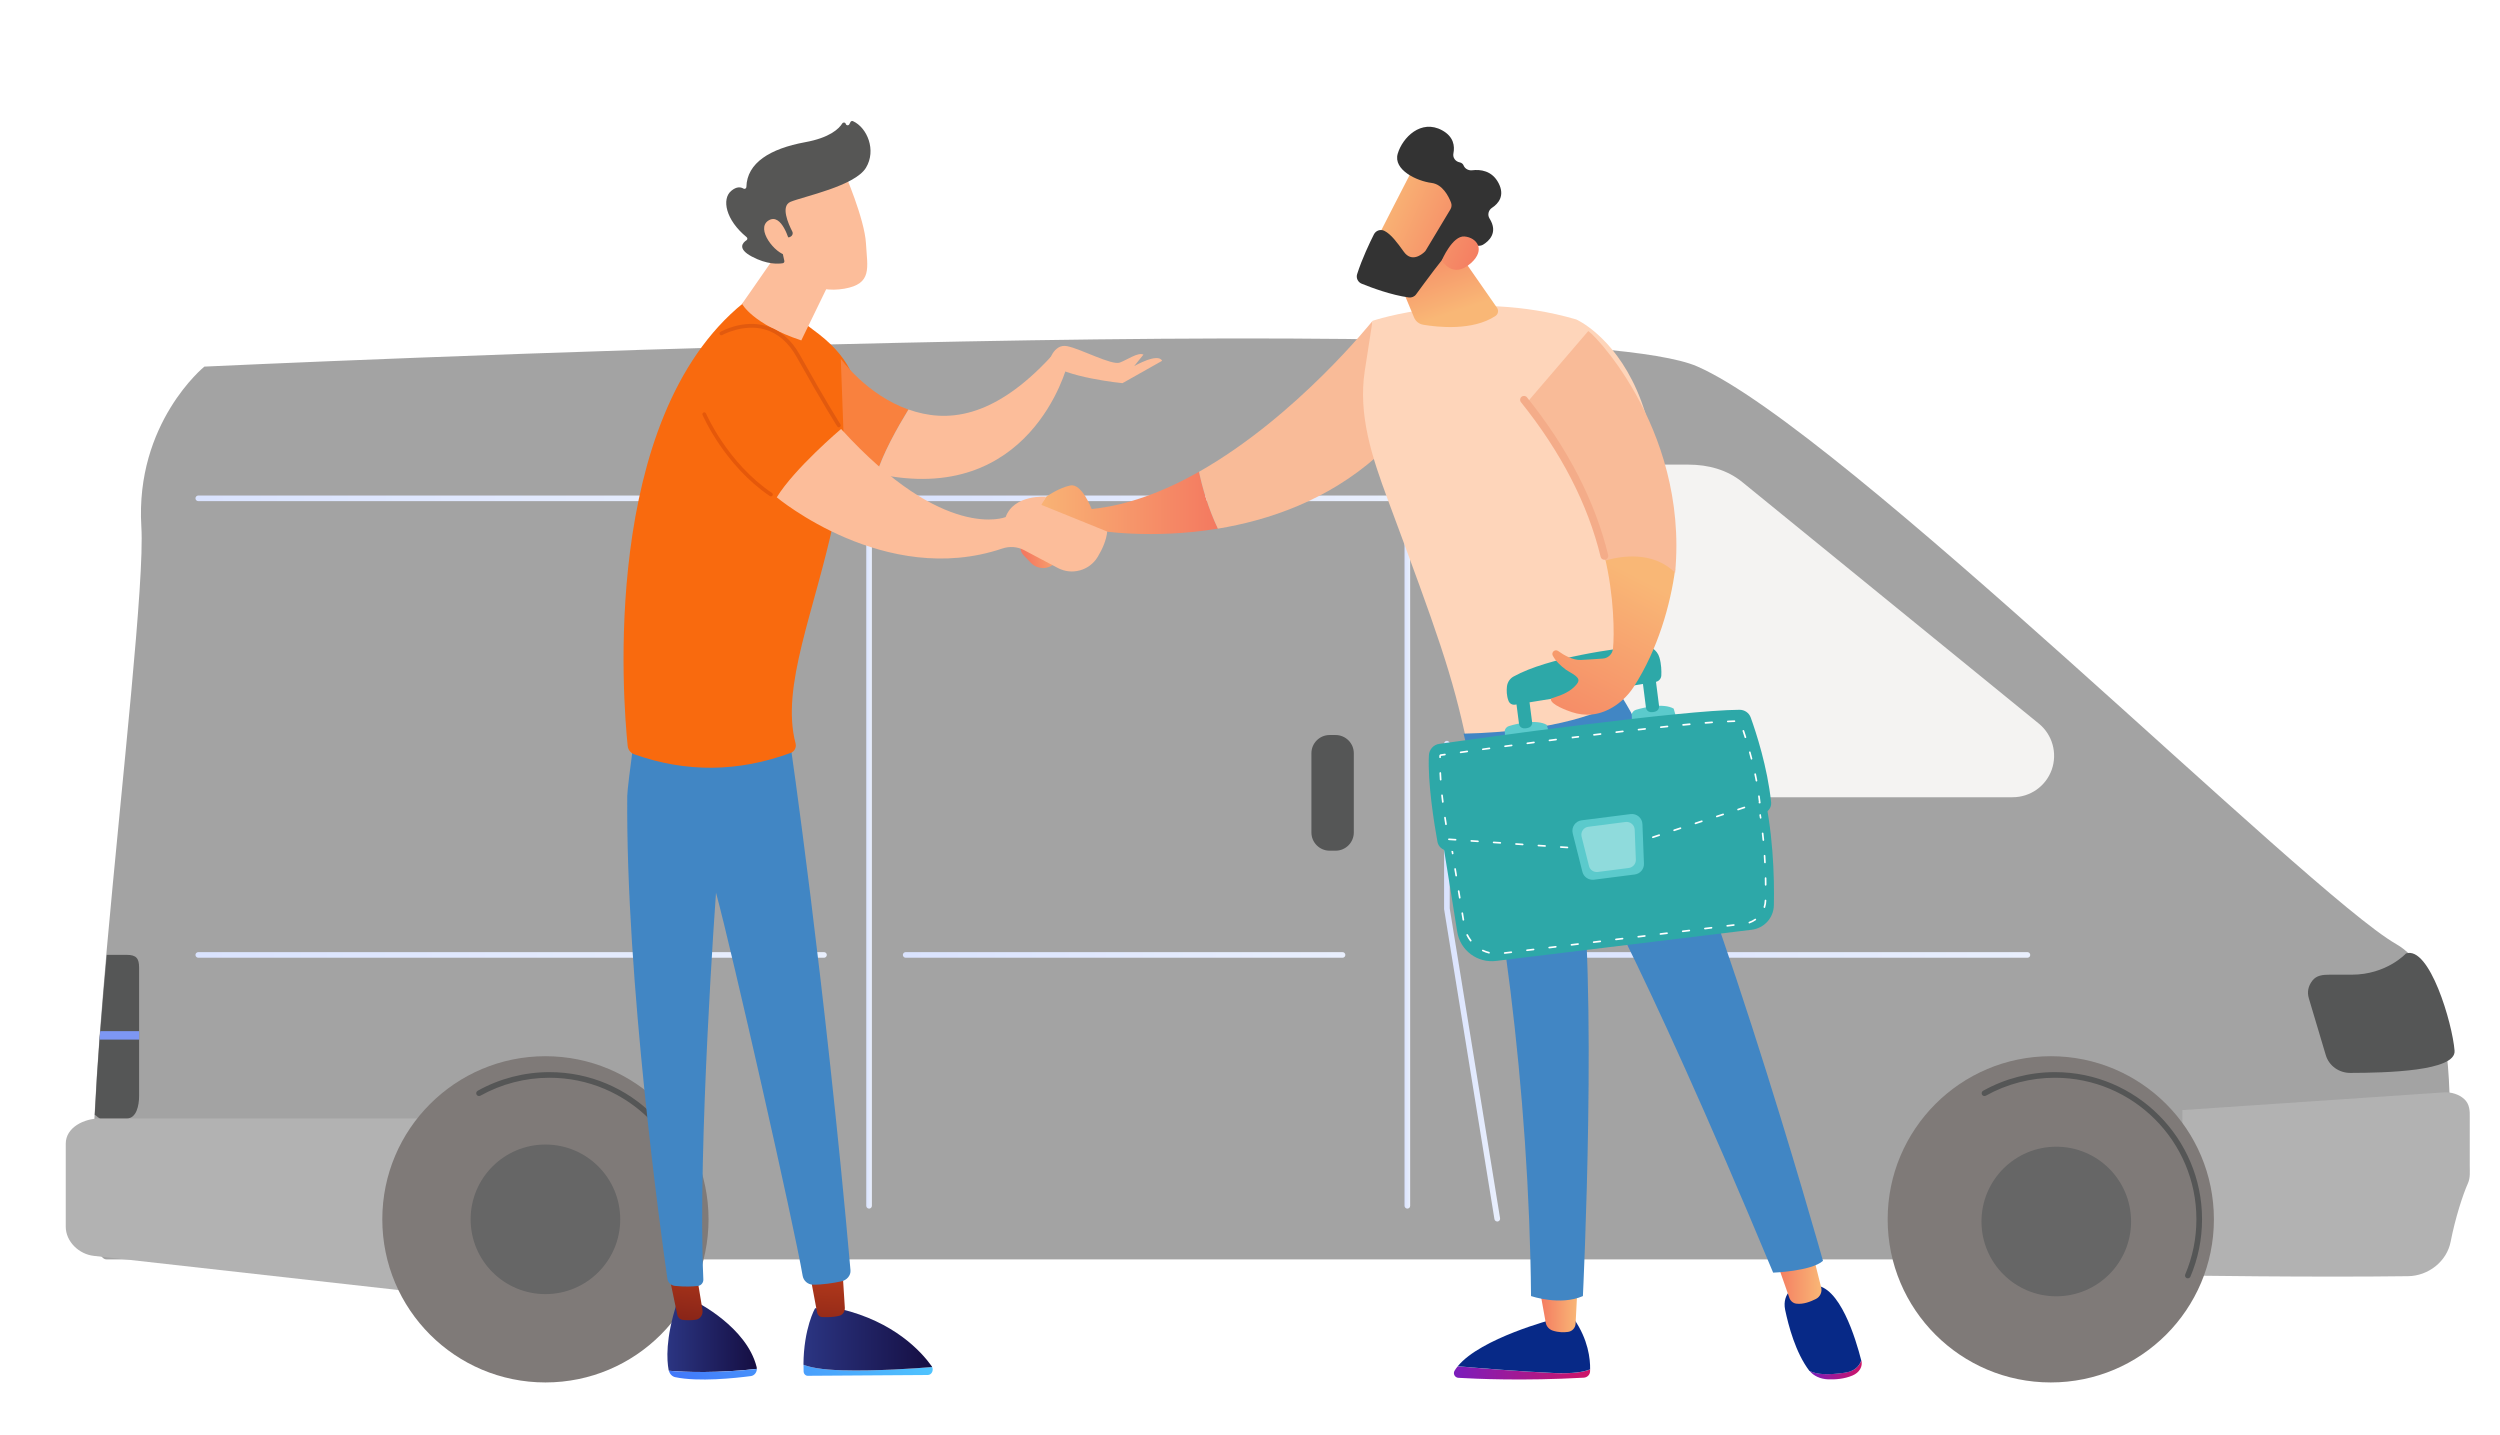 <?xml version="1.0" encoding="utf-8"?>
<!-- Generator: Adobe Illustrator 21.1.0, SVG Export Plug-In . SVG Version: 6.00 Build 0)  -->
<svg version="1.1" xmlns="http://www.w3.org/2000/svg" xmlns:xlink="http://www.w3.org/1999/xlink" x="0px" y="0px"
	 viewBox="0 0 3456 1984" style="enable-background:new 0 0 3456 1984;" xml:space="preserve">
<style type="text/css">
	.st0{fill:#A3A3A3;}
	.st1{fill:#B2B2B2;}
	.st2{fill:#7F7A78;}
	.st3{fill:#555656;}
	.st4{fill:#666666;}
	.st5{fill:#F4F3F2;}
	.st6{fill:url(#SVGID_1_);}
	.st7{fill:url(#SVGID_2_);}
	.st8{fill:url(#SVGID_3_);}
	.st9{fill:url(#SVGID_4_);}
	.st10{fill:url(#SVGID_5_);}
	.st11{fill:url(#SVGID_6_);}
	.st12{fill:url(#SVGID_7_);}
	.st13{fill:url(#SVGID_8_);}
	.st14{fill:#7D97F4;}
	.st15{fill:url(#SVGID_9_);}
	.st16{fill:url(#SVGID_10_);}
	.st17{fill:#F9BB98;}
	.st18{fill:#FED5BA;}
	.st19{fill:url(#SVGID_11_);}
	.st20{fill:url(#SVGID_12_);}
	.st21{fill:#333333;}
	.st22{fill:url(#SVGID_13_);}
	.st23{fill:url(#SVGID_14_);}
	.st24{fill:#072987;}
	.st25{fill:url(#SVGID_15_);}
	.st26{fill:url(#SVGID_16_);}
	.st27{fill:url(#SVGID_17_);}
	.st28{fill:#4186C4;}
	.st29{fill:#2DA8A8;}
	.st30{fill:#FFFFFF;}
	.st31{fill:#5BCACC;}
	.st32{filter:url(#Adobe_OpacityMaskFilter);}
	.st33{filter:url(#Adobe_OpacityMaskFilter_1_);}
	.st34{mask:url(#SVGID_18_);fill:url(#SVGID_19_);}
	.st35{opacity:0.32;fill:url(#SVGID_20_);}
	.st36{fill:url(#SVGID_21_);}
	.st37{fill:#F4AC89;}
	.st38{fill:url(#SVGID_22_);}
	.st39{fill:url(#SVGID_23_);}
	.st40{fill:url(#SVGID_24_);}
	.st41{fill:url(#SVGID_25_);}
	.st42{fill:url(#SVGID_26_);}
	.st43{fill:url(#SVGID_27_);}
	.st44{fill:#F96A0E;}
	.st45{fill:#FCBD9A;}
	.st46{fill:#565655;}
	.st47{fill:#F9813E;}
	.st48{fill:#E5580A;}
	.st49{fill:#E25A0E;}
</style>
<g id="Background">
</g>
<g id="Illustration">
	<g>
		<path class="st0" d="M3369.1,1741H147.3c-20.1,0-22.5-83.8-16.5-200.8c1.6-32.7,4-69.4,6.8-106.8c0.3-3.7,0.5-8.1,0.9-11.8
			c2.6-34.5,5.8-70.6,8.9-107.1c21.7-241.7,52.6-511.7,48-586.4c-8.7-143.6,87.1-221.3,87.1-221.3s1863.3-87.4,2063.6-0.3
			c200.3,87.1,844.6,729,966.4,798.6C3434.5,1374.9,3369.1,1741,3369.1,1741z"/>
		<path class="st1" d="M3406.7,1519.5c-7.2-6.7-18.3-10.1-28.1-9.4l-361.7,24.5v228.6c0,0,179.5,2.8,312,1
			c28.1-0.4,53.6-20.3,58.9-47.8c6.3-32.2,16.7-64.7,24-80.9c3.3-7.6,2.4-15.7,2.4-23.9v-66.3
			C3414.5,1535.5,3413.9,1526.2,3406.7,1519.5z"/>
		<path class="st1" d="M138.5,1546.1c-22.4,0-47.6,12.5-47.6,34.9v114.8c0,20.6,18.3,38,38.6,40.3l471.7,52.9v-242.8H138.5z"/>
		<g>
			<g>
				<circle class="st2" cx="754" cy="1685.6" r="225.5"/>
				<path class="st3" d="M943.3,1767.2c-0.5,0-1-0.1-1.5-0.3c-2-0.9-2.9-3.1-2-5.2c10.2-24.2,15.4-49.7,15.4-76.2
					c0-107.9-87.7-195.6-195.6-195.6c-33.5,0-66.5,8.6-95.5,24.8c-1.9,1-4.3,0.4-5.3-1.5c-1-1.9-0.4-4.3,1.5-5.3
					c30.2-16.9,64.6-25.8,99.3-25.8c112.2,0,203.4,91.3,203.4,203.4c0,27.4-5.4,54.1-16,79.2
					C946.2,1766.3,944.8,1767.2,943.3,1767.2z"/>
			</g>
			<circle class="st4" cx="754" cy="1685.6" r="103.4"/>
		</g>
		<g>
			<g>
				<circle class="st2" cx="2835" cy="1685.6" r="225.5"/>
				<path class="st3" d="M3024.4,1767.2c-0.5,0-1-0.1-1.5-0.3c-2-0.9-2.9-3.1-2-5.2c10.2-24.2,15.4-49.7,15.4-76.2
					c0-107.9-87.7-195.6-195.6-195.6c-33.5,0-66.5,8.6-95.5,24.8c-1.9,1-4.3,0.4-5.3-1.5c-1-1.9-0.4-4.3,1.5-5.3
					c30.2-16.9,64.6-25.8,99.3-25.8c112.2,0,203.4,91.3,203.4,203.4c0,27.4-5.4,54.1-16,79.2
					C3027.4,1766.3,3025.9,1767.2,3024.4,1767.2z"/>
			</g>
			<circle class="st2" cx="2835" cy="1685.6" r="103.4"/>
		</g>
		<path class="st5" d="M2818.6,1000.4L2409,666.8c-21.1-17.4-47.6-24.5-74.9-24.5h-187.8c-65.3,0-122.9,48.5-122.9,113.8v206.5
			c0,28.7,18.6,54.9,44.3,67.7l146.2,71.8h568.3c24.3,0,45.9-15.1,54.1-38C2844.4,1041.2,2837.3,1015.7,2818.6,1000.4z"/>
		
			<linearGradient id="SVGID_1_" gradientUnits="userSpaceOnUse" x1="1197.483" y1="-150.246" x2="1205.275" y2="-150.246" gradientTransform="matrix(1 0 0 -1 0 1014.09)">
			<stop  offset="0" style="stop-color:#DAE3FE"/>
			<stop  offset="1" style="stop-color:#E9EFFD"/>
		</linearGradient>
		<path class="st6" d="M1201.4,1670.8c-2.1,0-3.9-1.8-3.9-3.9V661.7c0-2.1,1.8-3.9,3.9-3.9s3.9,1.8,3.9,3.9v1005.2
			C1205.3,1669.1,1203.5,1670.8,1201.4,1670.8z"/>
		
			<linearGradient id="SVGID_2_" gradientUnits="userSpaceOnUse" x1="1941.67" y1="-150.246" x2="1949.463" y2="-150.246" gradientTransform="matrix(1 0 0 -1 0 1014.09)">
			<stop  offset="0" style="stop-color:#DAE3FE"/>
			<stop  offset="1" style="stop-color:#E9EFFD"/>
		</linearGradient>
		<path class="st7" d="M1945.5,1670.8c-2.1,0-3.9-1.8-3.9-3.9V661.7c0-2.1,1.8-3.9,3.9-3.9c2.1,0,3.9,1.8,3.9,3.9v1005.2
			C1949.4,1669.1,1947.7,1670.8,1945.5,1670.8z"/>
		
			<linearGradient id="SVGID_3_" gradientUnits="userSpaceOnUse" x1="1224.814" y1="325.17" x2="1933.941" y2="325.17" gradientTransform="matrix(1 0 0 -1 0 1014.09)">
			<stop  offset="0" style="stop-color:#DAE3FE"/>
			<stop  offset="1" style="stop-color:#E9EFFD"/>
		</linearGradient>
		<path class="st8" d="M1930,692.8h-701.3c-2.1,0-3.9-1.8-3.9-3.9c0-2.1,1.8-3.9,3.9-3.9H1930c2.1,0,3.9,1.8,3.9,3.9
			C1933.9,691.1,1932.2,692.8,1930,692.8z"/>
		
			<linearGradient id="SVGID_4_" gradientUnits="userSpaceOnUse" x1="270.205" y1="325.17" x2="1174.207" y2="325.17" gradientTransform="matrix(1 0 0 -1 0 1014.09)">
			<stop  offset="0" style="stop-color:#DAE3FE"/>
			<stop  offset="1" style="stop-color:#E9EFFD"/>
		</linearGradient>
		<path class="st9" d="M1170.2,692.8H274.1c-2.1,0-3.9-1.8-3.9-3.9c0-2.1,1.8-3.9,3.9-3.9h896.2c2.1,0,3.9,1.8,3.9,3.9
			C1174.2,691.1,1172.3,692.8,1170.2,692.8z"/>
		
			<linearGradient id="SVGID_5_" gradientUnits="userSpaceOnUse" x1="270.205" y1="-306.032" x2="1142.986" y2="-306.032" gradientTransform="matrix(1 0 0 -1 0 1014.09)">
			<stop  offset="0" style="stop-color:#DAE3FE"/>
			<stop  offset="1" style="stop-color:#E9EFFD"/>
		</linearGradient>
		<path class="st10" d="M1139.1,1324h-865c-2.1,0-3.9-1.8-3.9-3.9s1.8-3.9,3.9-3.9h865c2.1,0,3.9,1.8,3.9,3.9
			S1141.2,1324,1139.1,1324z"/>
		
			<linearGradient id="SVGID_6_" gradientUnits="userSpaceOnUse" x1="1248.103" y1="-306.032" x2="1859.792" y2="-306.032" gradientTransform="matrix(1 0 0 -1 0 1014.09)">
			<stop  offset="0" style="stop-color:#DAE3FE"/>
			<stop  offset="1" style="stop-color:#E9EFFD"/>
		</linearGradient>
		<path class="st11" d="M1855.9,1324H1252c-2.1,0-3.9-1.8-3.9-3.9s1.8-3.9,3.9-3.9h603.9c2.1,0,3.9,1.8,3.9,3.9
			S1858.2,1324,1855.9,1324z"/>
		
			<linearGradient id="SVGID_7_" gradientUnits="userSpaceOnUse" x1="1996.255" y1="-342.225" x2="2073.734" y2="-342.225" gradientTransform="matrix(1 0 0 -1 0 1014.09)">
			<stop  offset="0" style="stop-color:#DAE3FE"/>
			<stop  offset="1" style="stop-color:#E9EFFD"/>
		</linearGradient>
		<path class="st12" d="M2069.8,1688.6c-1.9,0-3.5-1.4-3.9-3.3l-69.6-428.6c0-0.3,0-0.4,0-0.6v-228.1c0-2.1,1.8-3.9,3.9-3.9
			c2.1,0,3.9,1.8,3.9,3.9v227.7l69.6,428.4c0.4,2.1-1.1,4.2-3.3,4.5C2070.2,1688.6,2070,1688.6,2069.8,1688.6z"/>
		<path class="st3" d="M3326,1318.1c0,0-26.7,29.3-75,29.3c-11.7,0-21.9,0-30.6,0c-9.4,0-18.3,0.9-23.9,8.4
			c-5.7,7.6-7.4,15.5-4.7,24.5l23.3,78.1c4.4,15,18.3,24.8,34,24.8c48.5-0.1,146.4-2.3,144.1-30.7
			C3390.3,1414.8,3358.5,1306.9,3326,1318.1z"/>
		
			<linearGradient id="SVGID_8_" gradientUnits="userSpaceOnUse" x1="2105.273" y1="-306.032" x2="2806.595" y2="-306.032" gradientTransform="matrix(1 0 0 -1 0 1014.09)">
			<stop  offset="0" style="stop-color:#DAE3FE"/>
			<stop  offset="1" style="stop-color:#E9EFFD"/>
		</linearGradient>
		<path class="st13" d="M2802.7,1324h-693.5c-2.1,0-3.9-1.8-3.9-3.9s1.8-3.9,3.9-3.9h693.5c2.1,0,3.9,1.8,3.9,3.9
			S2805,1324,2802.7,1324z"/>
		<path class="st3" d="M1871.5,1150.8c0,13.8-11.2,25.2-25.2,25.2h-8.2c-13.8,0-25.2-11.2-25.2-25.2v-109.5
			c0-13.8,11.2-25.2,25.2-25.2h8.2c13.8,0,25.2,11.2,25.2,25.2V1150.8z"/>
		<path class="st3" d="M2268.9,1189.8c0,13.8-11.2,25.2-25.2,25.2h-109.5c-13.8,0-25.2-11.2-25.2-25.2v-8.2
			c0-13.8,11.2-25.2,25.2-25.2h109.5c13.8,0,25.2,11.2,25.2,25.2V1189.8z"/>
		<path class="st3" d="M192.3,1338v177.1c0,13.2-3.7,31-16.9,31h-36.5c-2.8,0-5.4-4-7.9-4.9c1.6-32.7,4-69.9,6.8-107.3
			c0.3-3.7,0.5-5.4,0.9-9.2c2.6-34.5,5.8-69.6,8.9-104.7h27.8C188.5,1320.1,192.3,1324.8,192.3,1338z"/>
		<path class="st14" d="M192.3,1425.4v11.7h-54.5c0.3-3.9,0.5-11.7,0.9-11.7H192.3z"/>
	</g>
	<g>
		<g>
			
				<linearGradient id="SVGID_9_" gradientUnits="userSpaceOnUse" x1="-2159.632" y1="-11813.337" x2="-2101.896" y2="-11813.337" gradientTransform="matrix(-0.981 0.193 -0.193 -0.981 -2926.079 -10424.342)">
				<stop  offset="0" style="stop-color:#F9B776"/>
				<stop  offset="1" style="stop-color:#F47960"/>
			</linearGradient>
			<path class="st15" d="M1468.6,753.2c0,0-39.7-26-45.2-20c-2,2.1-6.5,9.4-10.8,17.3c-3,5.6-2.1,12.5,2.3,17l10.2,10.6
				c9.8,10.1,26.3,9.4,34.9-1.7C1464.4,770.8,1467.9,763.3,1468.6,753.2z"/>
			<g>
				<g>
					
						<linearGradient id="SVGID_10_" gradientUnits="userSpaceOnUse" x1="130.567" y1="695.233" x2="393.467" y2="695.233" gradientTransform="matrix(1 0 0 1 1290.102 0)">
						<stop  offset="0" style="stop-color:#F9B776"/>
						<stop  offset="1" style="stop-color:#F47960"/>
					</linearGradient>
					<path class="st16" d="M1509.1,703.7c0,0-13.6-35.9-29.5-32.6c-15.9,3.3-33.3,15.5-33.3,15.5l-25.6,34.6c0,0,71.8,28.3,97,12.1
						c0,0,73.3,12.7,165.9-2.5c-13.4-28.3-21.4-56.6-26.1-78.6C1610.6,678.7,1560.1,698.5,1509.1,703.7z"/>
					<path class="st17" d="M1897.4,443.6c0,0-105,132.2-239.9,208.6c4.7,22,12.7,50.3,26.1,78.6c70-11.5,151.1-38.9,219.8-99.8
						L1897.4,443.6z"/>
				</g>
				<path class="st18" d="M2028.3,1029.5c-20.5-97.5-41.1-153.9-109.8-338.8c-21.6-58.2-41.3-117-31.8-178.3l10.7-68.9
					c0,0,133.6-45.2,281.6-1.9c0,0,202,87.8,64.8,521.1C2182,1032,2109.6,1051.7,2028.3,1029.5z"/>
				
					<linearGradient id="SVGID_11_" gradientUnits="userSpaceOnUse" x1="718.805" y1="432.279" x2="676.647" y2="305.806" gradientTransform="matrix(1 0 0 1 1290.102 0)">
					<stop  offset="0" style="stop-color:#F9B776"/>
					<stop  offset="1" style="stop-color:#F47960"/>
				</linearGradient>
				<path class="st19" d="M1920.2,355.7l34.6,83.2c2.2,5.3,6.9,9,12.5,10c20,3.4,68.3,8.8,100-12.1c3.8-2.5,4.7-7.6,2.2-11.3
					l-64-91.9L1920.2,355.7z"/>
				<g>
					<linearGradient id="SVGID_12_" gradientUnits="userSpaceOnUse" x1="1910.434" y1="277.073" x2="2061.956" y2="342.953">
						<stop  offset="0" style="stop-color:#F9B776"/>
						<stop  offset="1" style="stop-color:#F47960"/>
					</linearGradient>
					<path class="st20" d="M1956,228.4c-1.5,1.4-61.4,119.1-61.4,119.1l67.9,32.8l73.4-103.1C2035.9,277.1,1980.3,205.4,1956,228.4z
						"/>
					<path class="st21" d="M2005,289.5l-33.9,56.5c-0.5,0.9-1.1,1.6-1.9,2.3c-4,3.8-17.8,14.7-28.5-0.2
						c-9.1-12.7-17.6-24.2-26.8-28.9c-5.3-2.8-11.9-0.6-14.6,4.8c-5.6,11.1-16.4,33.6-23.2,55c-1.7,5.4,1.1,11.1,6.3,13.2
						c13.8,5.6,40.9,15.7,65.1,19c4,0.5,7.9-1.1,10.2-4.4c10.4-14.2,39.6-54,49.6-63.9c9.3-9.2,26.4-5.8,34.1-3.5
						c2.9,0.8,6,0.4,8.7-1.1c7.8-4.7,21.5-16.5,9-36.3c-3.1-4.9-1.5-11.5,3.4-14.7c8.7-5.7,18.2-16.5,9.2-34
						c-9.1-17.7-25.5-19.3-36.6-17.9c-4.9,0.6-9.9-2-11.8-6.6c-0.8-2-2.5-3.8-5.6-4.4c-5.8-1.2-9.7-6.5-8.5-12.4
						c2-10,0.5-23-15.5-31.8c-29.3-16.1-55,10.1-61.5,32.3c-6.5,22.2,26.2,37.8,46.9,40.4c15.1,1.9,23.4,18.4,26.8,27.1
						C2007.1,283.1,2006.8,286.6,2005,289.5z"/>
					<linearGradient id="SVGID_13_" gradientUnits="userSpaceOnUse" x1="1900.992" y1="298.79" x2="2052.514" y2="364.67">
						<stop  offset="0" style="stop-color:#F9B776"/>
						<stop  offset="1" style="stop-color:#F47960"/>
					</linearGradient>
					<path class="st22" d="M1993.2,359.8c0,0,14.6-34.3,31.3-32.9c16.7,1.4,29.8,18,9.1,36.7
						C2007.8,386.8,1993.2,359.8,1993.2,359.8z"/>
				</g>
				<g>
					
						<linearGradient id="SVGID_14_" gradientUnits="userSpaceOnUse" x1="2283.585" y1="1897.891" x2="2471.896" y2="1897.891" gradientTransform="matrix(-1 0 0 1 4481.759 0)">
						<stop  offset="0" style="stop-color:#CE1567"/>
						<stop  offset="1" style="stop-color:#7A1DBC"/>
					</linearGradient>
					<path class="st23" d="M2015.2,1888.8c32.3,2.8,88.2,7.3,132.4,9.3c26.5,1.2,41.8-1.4,50.6-5c0,1,0,1.9-0.1,2.8
						c-0.2,4.6-4,8.4-8.7,8.6c-83.4,4.7-149.7,1.6-173.3,0.2c-4.9-0.3-7.8-5.6-5.3-9.8C2012,1892.8,2013.5,1890.8,2015.2,1888.8z"/>
					<path class="st24" d="M2147.6,1898c-44.1-1.9-100.1-6.5-132.4-9.3c31.7-38.9,132.4-65.1,132.4-65.1h28.4
						c19.6,28.2,22.4,55,22.2,69.4C2189.4,1896.6,2174.1,1899.2,2147.6,1898z"/>
					
						<linearGradient id="SVGID_15_" gradientUnits="userSpaceOnUse" x1="2300.971" y1="1809.459" x2="2354.014" y2="1809.459" gradientTransform="matrix(-1 0 0 1 4481.759 0)">
						<stop  offset="0" style="stop-color:#F9B776"/>
						<stop  offset="1" style="stop-color:#F47960"/>
					</linearGradient>
					<path class="st25" d="M2180.8,1777.2l-2.7,52.7c-0.3,5.7-4.6,10.5-10.3,11.3c-5.7,0.8-13.3,0.9-21.4-1.8
						c-5-1.7-8.6-5.8-9.6-10.9l-9.2-51.3H2180.8z"/>
				</g>
				<g>
					<g>
						
							<linearGradient id="SVGID_16_" gradientUnits="userSpaceOnUse" x1="1908.174" y1="1893.83" x2="1980.337" y2="1893.83" gradientTransform="matrix(-1 0 0 1 4481.759 0)">
							<stop  offset="0" style="stop-color:#CE1567"/>
							<stop  offset="1" style="stop-color:#7A1DBC"/>
						</linearGradient>
						<path class="st26" d="M2550.1,1897.6c14-2,20.3-9.2,23-17c0,0.1,0,0.1,0.1,0.2c2.1,8.2-2.7,16.7-12.3,20.7
							c-11.5,4.9-24.1,5.7-33.9,5.3c-10.5-0.4-20.1-4.8-25.4-11.7l-0.1-0.1C2512,1900.3,2526.8,1900.9,2550.1,1897.6z"/>
						<path class="st24" d="M2484.1,1776.9h23.4c35.7-0.7,58.1,74.6,65.5,103.8c-2.7,7.8-9,15-23,17c-23.3,3.3-38.1,2.6-48.7-2.6
							c-19.3-25.4-28.9-62.6-33.5-84.3C2462.7,1786.1,2484.1,1776.9,2484.1,1776.9z"/>
					</g>
					
						<linearGradient id="SVGID_17_" gradientUnits="userSpaceOnUse" x1="1963.755" y1="1765.241" x2="2027.147" y2="1765.241" gradientTransform="matrix(-1 0 0 1 4481.759 0)">
						<stop  offset="0" style="stop-color:#F9B776"/>
						<stop  offset="1" style="stop-color:#F47960"/>
					</linearGradient>
					<path class="st27" d="M2504.6,1728l13,51.8c1.6,6.3-1.4,12.9-7.3,15.9c-7.3,3.7-17.5,7.7-27,6.5c-4.4-0.5-8.1-3.7-9.6-7.8
						l-19.1-54.5L2504.6,1728z"/>
				</g>
				<path class="st28" d="M2520.1,1743c-16.2,14.4-68.9,16.3-68.9,16.3c-189.8-455.5-268.9-580.9-268.9-580.9
					c27.4,171.9,5.9,613.3,5.9,613.3c-31.3,13.8-71.7,0-71.7,0c-2.5-281.5-42.2-584-93.3-777.5c128.3-2.9,198-30.8,220.3-48.5
					C2350.4,1138,2520.1,1743,2520.1,1743z"/>
				<g>
					<path class="st29" d="M1990.9,1141.4l23.6,146.8c4.1,25.6,27.8,43.4,53.7,40.2l353.3-43.1c17.3-2.1,30.4-16.5,30.7-33.9
						c0.8-37.9-0.7-105.4-16.7-167L1990.9,1141.4z"/>
					<path class="st30" d="M2080.1,1318.6c-0.6,0-1.1-0.4-1.2-1c-0.1-0.6,0.4-1.2,1-1.3l9.2-1.1c0.6-0.1,1.2,0.4,1.3,1
						c0.1,0.6-0.4,1.2-1,1.3l-9.2,1.1C2080.2,1318.6,2080.1,1318.6,2080.1,1318.6z M2058.6,1318.2c-0.1,0-0.2,0-0.3,0
						c-3.1-0.8-6.1-1.8-9-3.2c-0.6-0.3-0.8-1-0.6-1.5c0.3-0.6,1-0.8,1.5-0.6c2.7,1.3,5.6,2.3,8.5,3c0.6,0.2,1,0.8,0.8,1.4
						C2059.6,1317.8,2059.1,1318.2,2058.6,1318.2z M2110.9,1314.8c-0.6,0-1.1-0.4-1.2-1c-0.1-0.6,0.4-1.2,1-1.3l9.2-1.1
						c0.6-0.1,1.2,0.4,1.3,1c0.1,0.6-0.4,1.2-1,1.3l-9.2,1.1C2110.9,1314.8,2110.9,1314.8,2110.9,1314.8z M2141.6,1311.1
						c-0.6,0-1.1-0.4-1.2-1c-0.1-0.6,0.4-1.2,1-1.3l9.2-1.1c0.6-0.1,1.2,0.4,1.3,1c0.1,0.6-0.4,1.2-1,1.3l-9.2,1.1
						C2141.7,1311.1,2141.7,1311.1,2141.6,1311.1z M2172.4,1307.3c-0.6,0-1.1-0.4-1.2-1c-0.1-0.6,0.4-1.2,1-1.3l9.2-1.1
						c0.6-0.1,1.2,0.4,1.3,1c0.1,0.6-0.4,1.2-1,1.3l-9.2,1.1C2172.5,1307.3,2172.4,1307.3,2172.4,1307.3z M2203.1,1303.6
						c-0.6,0-1.1-0.4-1.2-1c-0.1-0.6,0.4-1.2,1-1.3l9.2-1.1c0.6-0.1,1.2,0.4,1.3,1c0.1,0.6-0.4,1.2-1,1.3l-9.2,1.1
						C2203.2,1303.6,2203.2,1303.6,2203.1,1303.6z M2033.1,1301.6c-0.3,0-0.7-0.2-0.9-0.5c-1.9-2.5-3.6-5.2-5-8.1
						c-0.3-0.6,0-1.3,0.5-1.6c0.6-0.3,1.3,0,1.6,0.5c1.3,2.7,2.9,5.3,4.8,7.7c0.4,0.5,0.3,1.2-0.2,1.6
						C2033.6,1301.5,2033.3,1301.6,2033.1,1301.6z M2233.9,1299.8c-0.6,0-1.1-0.4-1.2-1c-0.1-0.6,0.4-1.2,1-1.3l9.2-1.1
						c0.6-0.1,1.2,0.4,1.3,1c0.1,0.6-0.4,1.2-1,1.3l-9.2,1.1C2234,1299.8,2233.9,1299.8,2233.9,1299.8z M2264.7,1296.1
						c-0.6,0-1.1-0.4-1.2-1c-0.1-0.6,0.4-1.2,1-1.3l9.2-1.1c0.6-0.1,1.2,0.4,1.3,1c0.1,0.6-0.4,1.2-1,1.3l-9.2,1.1
						C2264.8,1296.1,2264.7,1296.1,2264.7,1296.1z M2295.4,1292.3c-0.6,0-1.1-0.4-1.2-1c-0.1-0.6,0.4-1.2,1-1.3l9.2-1.1
						c0.6-0.1,1.2,0.4,1.3,1c0.1,0.6-0.4,1.2-1,1.3l-9.2,1.1C2295.5,1292.3,2295.5,1292.3,2295.4,1292.3z M2326.2,1288.6
						c-0.6,0-1.1-0.4-1.2-1c-0.1-0.6,0.4-1.2,1-1.3l9.2-1.1c0.6-0.1,1.2,0.4,1.3,1c0.1,0.6-0.4,1.2-1,1.3l-9.2,1.1
						C2326.3,1288.6,2326.2,1288.6,2326.2,1288.6z M2356.9,1284.8c-0.6,0-1.1-0.4-1.2-1c-0.1-0.6,0.4-1.2,1-1.3l9.2-1.1
						c0.7-0.1,1.2,0.4,1.3,1c0.1,0.6-0.4,1.2-1,1.3l-9.2,1.1C2357,1284.8,2357,1284.8,2356.9,1284.8z M2387.7,1281
						c-0.6,0-1.1-0.4-1.2-1c-0.1-0.6,0.4-1.2,1-1.3l9.2-1.1c0.6-0.1,1.2,0.4,1.3,1c0.1,0.6-0.4,1.2-1,1.3l-9.2,1.1
						C2387.8,1281,2387.8,1281,2387.7,1281z M2418.3,1276.6c-0.5,0-0.9-0.3-1.1-0.8c-0.2-0.6,0.1-1.3,0.7-1.5c2.8-1,5.5-2.3,8-4.1
						c0.5-0.4,1.3-0.2,1.6,0.3c0.4,0.5,0.2,1.3-0.3,1.6c-2.6,1.8-5.5,3.3-8.5,4.4C2418.6,1276.6,2418.5,1276.6,2418.3,1276.6z
						 M2022.9,1272.7c-0.6,0-1.1-0.4-1.1-1l-1.5-9.2c-0.1-0.6,0.3-1.2,1-1.3c0.6-0.1,1.2,0.3,1.3,1l1.5,9.2c0.1,0.6-0.3,1.2-1,1.3
						C2023,1272.7,2022.9,1272.7,2022.9,1272.7z M2439.2,1255.2c-0.1,0-0.2,0-0.4-0.1c-0.6-0.2-1-0.8-0.8-1.5
						c0.9-2.8,1.4-5.8,1.5-8.8c0-0.6,0.5-1.2,1.2-1.1c0.6,0,1.1,0.6,1.1,1.2c-0.1,3.2-0.6,6.4-1.6,9.5
						C2440.2,1254.9,2439.7,1255.2,2439.2,1255.2z M2017.9,1242.2c-0.6,0-1.1-0.4-1.1-1l-1.5-9.2c-0.1-0.6,0.3-1.2,1-1.3
						c0.6-0.1,1.2,0.3,1.3,1l1.5,9.2c0.1,0.6-0.3,1.2-1,1.3C2018.1,1242.1,2018,1242.2,2017.9,1242.2z M2440.9,1224.4
						c-0.6,0-1.2-0.5-1.2-1.2c0-3-0.1-6.1-0.1-9.3c0-0.6,0.5-1.2,1.1-1.2c0.6,0,1.2,0.5,1.2,1.1c0.1,3.2,0.1,6.3,0.1,9.3
						C2442,1223.8,2441.5,1224.4,2440.9,1224.4C2440.9,1224.4,2440.9,1224.4,2440.9,1224.4z M2013,1211.6c-0.6,0-1.1-0.4-1.1-1
						l-1.5-9.2c-0.1-0.6,0.3-1.2,1-1.3c0.6-0.1,1.2,0.3,1.3,1l1.5,9.2c0.1,0.6-0.3,1.2-1,1.3
						C2013.2,1211.5,2013.1,1211.6,2013,1211.6z M2439.9,1193.4c-0.6,0-1.1-0.5-1.2-1.1c-0.2-3-0.3-6.1-0.5-9.3
						c0-0.6,0.4-1.2,1.1-1.2c0.7,0,1.2,0.4,1.2,1.1c0.2,3.1,0.4,6.2,0.5,9.3C2441.1,1192.8,2440.6,1193.4,2439.9,1193.4
						C2440,1193.4,2440,1193.4,2439.9,1193.4z M2008.1,1181c-0.6,0-1.1-0.4-1.1-1l-1.5-9.2c-0.1-0.6,0.3-1.2,1-1.3
						c0.6-0.1,1.2,0.3,1.3,1l1.5,9.2c0.1,0.6-0.3,1.2-1,1.3C2008.2,1181,2008.2,1181,2008.1,1181z M2437.7,1162.5
						c-0.6,0-1.1-0.4-1.2-1.1c-0.3-3.1-0.6-6.1-1-9.2c-0.1-0.6,0.4-1.2,1-1.3c0.6-0.1,1.2,0.4,1.3,1c0.4,3.1,0.7,6.2,1,9.3
						c0.1,0.6-0.4,1.2-1,1.3C2437.8,1162.5,2437.7,1162.5,2437.7,1162.5z M2003.2,1150.4c-0.6,0-1.1-0.4-1.1-1l-1.7-10.4l8.5-1.1
						c0.6-0.1,1.2,0.4,1.3,1c0.1,0.6-0.4,1.2-1,1.3l-6.1,0.8l1.3,8c0.1,0.6-0.3,1.2-1,1.3
						C2003.3,1150.4,2003.2,1150.4,2003.2,1150.4z M2030.6,1137.5c-0.6,0-1.1-0.4-1.2-1c-0.1-0.6,0.4-1.2,1-1.3l9.2-1.2
						c0.6-0.1,1.2,0.4,1.3,1c0.1,0.6-0.4,1.2-1,1.3l-9.2,1.2C2030.7,1137.5,2030.6,1137.5,2030.6,1137.5z M2061.3,1133.6
						c-0.6,0-1.1-0.4-1.2-1c-0.1-0.6,0.4-1.2,1-1.3l9.2-1.2c0.6-0.1,1.2,0.4,1.3,1c0.1,0.6-0.4,1.2-1,1.3l-9.2,1.2
						C2061.4,1133.6,2061.3,1133.6,2061.3,1133.6z M2433.9,1131.7c-0.6,0-1.1-0.4-1.1-1c-0.5-3-1-6.1-1.5-9.2
						c-0.1-0.6,0.3-1.2,0.9-1.3c0.6-0.1,1.2,0.3,1.3,1c0.5,3.1,1,6.1,1.5,9.2c0.1,0.6-0.3,1.2-1,1.3
						C2434,1131.7,2433.9,1131.7,2433.9,1131.7z M2092,1129.6c-0.6,0-1.1-0.4-1.2-1c-0.1-0.6,0.4-1.2,1-1.3l9.2-1.2
						c0.6-0.1,1.2,0.4,1.3,1c0.1,0.6-0.4,1.2-1,1.3l-9.2,1.2C2092.1,1129.6,2092.1,1129.6,2092,1129.6z M2122.8,1125.7
						c-0.6,0-1.1-0.4-1.2-1c-0.1-0.6,0.4-1.2,1-1.3l9.2-1.2c0.7-0.1,1.2,0.4,1.3,1c0.1,0.6-0.4,1.2-1,1.3l-9.2,1.2
						C2122.9,1125.7,2122.8,1125.7,2122.8,1125.7z M2153.5,1121.8c-0.6,0-1.1-0.4-1.2-1c-0.1-0.6,0.4-1.2,1-1.3l9.2-1.2
						c0.6-0.1,1.2,0.4,1.3,1c0.1,0.6-0.4,1.2-1,1.3l-9.2,1.2C2153.6,1121.8,2153.6,1121.8,2153.5,1121.8z M2184.2,1117.8
						c-0.6,0-1.1-0.4-1.2-1c-0.1-0.6,0.4-1.2,1-1.3l9.2-1.2c0.6-0.1,1.2,0.4,1.3,1c0.1,0.6-0.4,1.2-1,1.3l-9.2,1.2
						C2184.3,1117.8,2184.3,1117.8,2184.2,1117.8z M2215,1113.9c-0.6,0-1.1-0.4-1.2-1c-0.1-0.6,0.4-1.2,1-1.3l9.2-1.2
						c0.6-0.1,1.2,0.4,1.3,1c0.1,0.6-0.4,1.2-1,1.3l-9.2,1.2C2215.1,1113.9,2215,1113.9,2215,1113.9z M2245.7,1110
						c-0.6,0-1.1-0.4-1.2-1c-0.1-0.6,0.4-1.2,1-1.3l9.2-1.2c0.6-0.1,1.2,0.4,1.3,1c0.1,0.6-0.4,1.2-1,1.3l-9.2,1.2
						C2245.8,1110,2245.8,1110,2245.7,1110z M2276.5,1106c-0.6,0-1.1-0.4-1.2-1c-0.1-0.6,0.4-1.2,1-1.3l9.2-1.2
						c0.6-0.1,1.2,0.4,1.3,1c0.1,0.6-0.4,1.2-1,1.3l-9.2,1.2C2276.6,1106,2276.5,1106,2276.5,1106z M2307.2,1102.1
						c-0.6,0-1.1-0.4-1.2-1c-0.1-0.6,0.4-1.2,1-1.3l9.2-1.2c0.6-0.1,1.2,0.4,1.3,1c0.1,0.6-0.4,1.2-1,1.3l-9.2,1.2
						C2307.3,1102.1,2307.3,1102.1,2307.2,1102.1z M2428.3,1101.3c-0.5,0-1-0.4-1.1-0.9c-0.7-3-1.4-6-2.1-9
						c-0.2-0.6,0.2-1.3,0.9-1.4c0.6-0.2,1.3,0.2,1.4,0.9c0.7,3,1.4,6,2.1,9.1c0.1,0.6-0.3,1.2-0.9,1.4
						C2428.4,1101.2,2428.4,1101.3,2428.3,1101.3z M2337.9,1098.2c-0.6,0-1.1-0.4-1.2-1c-0.1-0.6,0.4-1.2,1-1.3l9.2-1.2
						c0.6-0.1,1.2,0.4,1.3,1c0.1,0.6-0.4,1.2-1,1.3l-9.2,1.2C2338,1098.2,2338,1098.2,2337.9,1098.2z M2368.7,1094.2
						c-0.6,0-1.1-0.4-1.2-1c-0.1-0.6,0.4-1.2,1-1.3l9.2-1.2c0.6-0.1,1.2,0.4,1.3,1c0.1,0.6-0.4,1.2-1,1.3l-9.2,1.2
						C2368.8,1094.2,2368.7,1094.2,2368.7,1094.2z M2399.4,1090.3c-0.6,0-1.1-0.4-1.2-1c-0.1-0.6,0.4-1.2,1-1.3l9.2-1.2
						c0.6-0.1,1.2,0.4,1.3,1c0.1,0.6-0.4,1.2-1,1.3l-9.2,1.2C2399.5,1090.3,2399.5,1090.3,2399.4,1090.3z"/>
					<path class="st31" d="M2080.6,1021.1l-0.4-11.5c0.9-2.9,3.1-5.1,6-6c10.8-3.2,37.7-9.7,52-1.6l3.7,13L2080.6,1021.1z"/>
					<path class="st29" d="M2113.6,1005.8c-2.5,0.9-5,1.3-7.6,1c-3.2-0.4-5.7-2.8-6.1-6l-4.6-35.6l18.1-2.3l4.6,35.6
						C2118.4,1001.6,2116.6,1004.7,2113.6,1005.8z"/>
					<path class="st31" d="M2256.1,998.7l-0.4-11.5c0.9-2.9,3.1-5.1,6-6c10.8-3.2,37.7-9.7,52-1.6l3.7,13L2256.1,998.7z"/>
					<path class="st29" d="M2289.1,983.4c-2.5,0.9-5,1.3-7.6,1c-3.2-0.4-5.7-2.8-6.1-6l-5-39.4l18.1-2.3l5,39.3
						C2293.9,979.2,2292.1,982.2,2289.1,983.4z"/>
					<path class="st29" d="M2094.6,974.1l194-31.4c4.4-0.7,7.8-4.4,8-8.9c0.3-6.2,0.1-15.5-2.6-24.8c-3-10.6-13.3-17.4-24.2-16.2
						c-36.5,3.8-129,15.7-177.4,42.4c-5.1,2.8-8.5,7.9-9.2,13.7c-0.6,5.5-0.6,12.8,2.1,19.8C2086.7,972.6,2090.6,974.8,2094.6,974.1
						z"/>
					<g>
						<path class="st29" d="M2089.8,966.7c-1.4,0-2.7-1-3-2.4c-0.1-0.3-1.8-7.9-0.7-15.6c0.9-6.3,5.1-11.8,10.9-14.4
							c10.5-4.6,30.8-12.8,47.9-15.4c1.7-0.2,3.3,0.9,3.5,2.6c0.3,1.7-0.9,3.3-2.6,3.5c-17.1,2.7-38.1,11.4-46.4,15
							c-3.9,1.7-6.7,5.4-7.3,9.6c-0.9,6.6,0.6,13.3,0.6,13.4c0.4,1.7-0.7,3.3-2.3,3.7C2090.3,966.7,2090.1,966.7,2089.8,966.7z"/>
					</g>
					<path class="st29" d="M1989.7,1028.3c62.8-8.9,334.8-46.6,415.1-47.1c6.9,0,13.1,4.2,15.4,10.7c7.4,20.5,23.1,68.4,28.2,117.2
						c0.7,6.6-3.4,12.8-9.8,14.9l-176.2,57.3l-64.1,8.2l-197.3-13.6c-7-0.5-12.7-5.6-13.9-12.4c-4.4-24.3-13.7-81.5-11.8-119.3
						C1975.7,1036.1,1981.7,1029.4,1989.7,1028.3z"/>
					<path class="st30" d="M2197.9,1174.8l-9.5-0.6c-0.6,0-1.1-0.6-1.1-1.2c0-0.6,0.6-1.1,1.2-1.1l9.3,0.6l5-0.7
						c0.6-0.1,1.2,0.4,1.3,1c0.1,0.6-0.4,1.2-1,1.3L2197.9,1174.8z M2166.9,1172.7C2166.8,1172.7,2166.8,1172.7,2166.9,1172.7
						l-9.4-0.6c-0.6,0-1.1-0.6-1.1-1.2c0-0.6,0.6-1.1,1.2-1.1l9.3,0.6c0.6,0,1.1,0.6,1.1,1.2
						C2168,1172.3,2167.5,1172.7,2166.9,1172.7z M2224.5,1171.4c-0.6,0-1.1-0.4-1.2-1c-0.1-0.6,0.4-1.2,1-1.3l9.2-1.2
						c0.6-0.1,1.2,0.4,1.3,1c0.1,0.6-0.4,1.2-1,1.3l-9.2,1.2C2224.6,1171.4,2224.5,1171.4,2224.5,1171.4z M2136,1170.6
						C2135.9,1170.6,2135.9,1170.6,2136,1170.6l-9.4-0.6c-0.6,0-1.1-0.6-1.1-1.2c0-0.6,0.6-1,1.2-1.1l9.3,0.6c0.6,0,1.1,0.6,1.1,1.2
						C2137.1,1170.1,2136.6,1170.6,2136,1170.6z M2105,1168.5C2105,1168.5,2105,1168.4,2105,1168.5l-9.4-0.6c-0.6,0-1.1-0.6-1.1-1.2
						c0-0.6,0.7-1.1,1.2-1.1l9.3,0.6c0.6,0,1.1,0.6,1.1,1.2C2106.2,1168,2105.6,1168.5,2105,1168.5z M2255.2,1167.5
						c-0.6,0-1.1-0.4-1.2-1c-0.1-0.6,0.4-1.2,1-1.3l3.7-0.5l5.1-1.7c0.6-0.2,1.3,0.1,1.5,0.7c0.2,0.6-0.1,1.3-0.7,1.5l-5.3,1.7
						l-3.9,0.5C2255.3,1167.5,2255.3,1167.5,2255.2,1167.5z M2074.1,1166.3C2074.1,1166.3,2074.1,1166.3,2074.1,1166.3l-9.4-0.6
						c-0.6,0-1.1-0.6-1.1-1.2c0-0.6,0.6-1.1,1.2-1.1l9.3,0.6c0.6,0,1.1,0.6,1.1,1.2C2075.2,1165.8,2074.7,1166.3,2074.1,1166.3z
						 M2043.2,1164.2C2043.2,1164.2,2043.2,1164.2,2043.2,1164.2l-9.4-0.6c-0.6,0-1.1-0.6-1.1-1.2c0-0.6,0.6-1,1.2-1.1l9.3,0.6
						c0.6,0,1.1,0.6,1.1,1.2C2044.3,1163.7,2043.8,1164.2,2043.2,1164.2z M2012.3,1162C2012.3,1162,2012.2,1162,2012.3,1162
						l-9.4-0.6c-0.6,0-1.1-0.6-1.1-1.2c0-0.6,0.7-1.1,1.2-1.1l9.3,0.6c0.6,0,1.1,0.6,1.1,1.2C2013.4,1161.6,2012.9,1162,2012.3,1162
						z M2284.9,1158.6c-0.5,0-0.9-0.3-1.1-0.8c-0.2-0.6,0.1-1.3,0.7-1.5l8.8-2.9c0.6-0.2,1.3,0.1,1.5,0.7c0.2,0.6-0.1,1.3-0.7,1.5
						l-8.8,2.9C2285.1,1158.6,2285,1158.6,2284.9,1158.6z M2314.3,1149c-0.5,0-0.9-0.3-1.1-0.8c-0.2-0.6,0.1-1.3,0.7-1.5l8.8-2.9
						c0.6-0.2,1.3,0.1,1.5,0.7c0.2,0.6-0.1,1.3-0.7,1.5l-8.8,2.9C2314.6,1149,2314.4,1149,2314.3,1149z M1998.9,1140.6
						c-0.6,0-1.1-0.4-1.1-1c-0.5-2.9-0.9-6-1.4-9.2c-0.1-0.6,0.3-1.2,1-1.3c0.6-0.1,1.2,0.4,1.3,1c0.5,3.2,0.9,6.3,1.4,9.2
						c0.1,0.6-0.3,1.2-1,1.3C1999,1140.5,1999,1140.6,1998.9,1140.6z M2343.8,1139.4c-0.5,0-0.9-0.3-1.1-0.8
						c-0.2-0.6,0.1-1.3,0.7-1.5l8.8-2.9c0.6-0.2,1.3,0.1,1.5,0.7c0.2,0.6-0.1,1.3-0.7,1.5l-8.8,2.9
						C2344,1139.4,2343.9,1139.4,2343.8,1139.4z M2373.3,1129.9c-0.5,0-0.9-0.3-1.1-0.8c-0.2-0.6,0.1-1.3,0.7-1.5l8.8-2.9
						c0.6-0.2,1.3,0.1,1.5,0.7c0.2,0.6-0.1,1.3-0.7,1.5l-8.8,2.9C2373.5,1129.9,2373.4,1129.9,2373.3,1129.9z M2402.7,1120.3
						c-0.5,0-0.9-0.3-1.1-0.8c-0.2-0.6,0.1-1.3,0.7-1.5l8.8-2.9c0.6-0.2,1.3,0.1,1.5,0.7c0.2,0.6-0.1,1.3-0.7,1.5l-8.8,2.9
						C2403,1120.3,2402.9,1120.3,2402.7,1120.3z M2432.2,1110.7c-0.5,0-0.9-0.3-1.1-0.8c-0.1-0.4,0-0.9,0.3-1.2
						c-0.3-2.6-0.6-5.3-1-7.9c-0.1-0.6,0.4-1.2,1-1.3c0.6-0.1,1.2,0.4,1.3,1c0.4,2.9,0.8,5.9,1.1,8.8l0.1,0.9l-1.3,0.4
						C2432.5,1110.7,2432.3,1110.7,2432.2,1110.7z M1994.6,1109.8c-0.6,0-1.1-0.4-1.2-1c-0.4-3.1-0.7-6.1-1.1-9.3
						c-0.1-0.6,0.4-1.2,1-1.3c0.6,0,1.2,0.4,1.3,1c0.3,3.1,0.7,6.2,1.1,9.2c0.1,0.6-0.4,1.2-1,1.3
						C1994.7,1109.8,1994.6,1109.8,1994.6,1109.8z M2428.1,1080.4c-0.5,0-1-0.4-1.1-0.9c-0.6-3.1-1.2-6.1-1.8-9.1
						c-0.1-0.6,0.3-1.2,0.9-1.4c0.6-0.1,1.2,0.3,1.4,0.9c0.6,3,1.3,6.1,1.8,9.1c0.1,0.6-0.3,1.2-0.9,1.4
						C2428.2,1080.4,2428.2,1080.4,2428.1,1080.4z M1991.6,1079c-0.6,0-1.1-0.5-1.2-1.1c-0.2-3.1-0.4-6.3-0.5-9.3
						c0-0.6,0.5-1.2,1.1-1.2c0.6-0.1,1.2,0.5,1.2,1.1c0.1,3,0.3,6.1,0.5,9.3C1992.8,1078.4,1992.3,1078.9,1991.6,1079
						C1991.6,1079,1991.6,1079,1991.6,1079z M2421.3,1050.1c-0.5,0-1-0.4-1.1-0.9c-0.8-3.1-1.6-6.1-2.4-9c-0.2-0.6,0.2-1.3,0.8-1.4
						c0.6-0.2,1.3,0.2,1.4,0.8c0.8,2.9,1.6,5.9,2.4,9c0.2,0.6-0.2,1.3-0.8,1.4C2421.5,1050.1,2421.4,1050.1,2421.3,1050.1z
						 M1990.8,1048C1990.8,1048,1990.8,1048,1990.8,1048c-0.7,0-1.2-0.6-1.2-1.2l0.1-2c0.1-1.1,0.9-2,1.9-2.1l5.7-0.8
						c0.7-0.1,1.2,0.4,1.3,1c0.1,0.6-0.4,1.2-1,1.3l-5.7,0.8l0,1.9C1992,1047.5,1991.5,1048,1990.8,1048z M2019.1,1041.2
						c-0.6,0-1.1-0.4-1.1-1c-0.1-0.6,0.4-1.2,1-1.3l9.2-1.3c0.6-0.1,1.2,0.4,1.3,1c0.1,0.6-0.4,1.2-1,1.3l-9.2,1.3
						C2019.2,1041.2,2019.1,1041.2,2019.1,1041.2z M2049.8,1037c-0.6,0-1.1-0.4-1.1-1c-0.1-0.6,0.4-1.2,1-1.3l9.2-1.3
						c0.6-0.1,1.2,0.4,1.3,1c0.1,0.6-0.4,1.2-1,1.3l-9.2,1.2C2049.9,1037,2049.9,1037,2049.8,1037z M2080.5,1032.8
						c-0.6,0-1.1-0.4-1.1-1c-0.1-0.6,0.4-1.2,1-1.3l9.2-1.2c0.6-0.1,1.2,0.4,1.3,1c0.1,0.6-0.4,1.2-1,1.3l-9.2,1.2
						C2080.6,1032.8,2080.6,1032.8,2080.5,1032.8z M2111.3,1028.7c-0.6,0-1.1-0.4-1.1-1c-0.1-0.6,0.4-1.2,1-1.3l9.2-1.2
						c0.7-0.1,1.2,0.4,1.3,1c0.1,0.6-0.4,1.2-1,1.3l-9.2,1.2C2111.4,1028.7,2111.3,1028.7,2111.3,1028.7z M2142,1024.7
						c-0.6,0-1.1-0.4-1.2-1c-0.1-0.6,0.4-1.2,1-1.3l9.2-1.2c0.7-0.1,1.2,0.4,1.3,1c0.1,0.6-0.4,1.2-1,1.3l-9.2,1.2
						C2142.1,1024.7,2142.1,1024.7,2142,1024.7z M2172.9,1020.8l-0.3-2.3l9.2-1.1c0.6-0.1,1.2,0.4,1.3,1c0.1,0.6-0.4,1.2-1,1.3
						L2172.9,1020.8z M2412.8,1020.3c-0.5,0-1-0.3-1.1-0.8c-1-3.2-1.9-6.1-2.8-8.8c-0.2-0.6,0.1-1.3,0.7-1.5
						c0.6-0.2,1.3,0.1,1.5,0.7c0.9,2.7,1.9,5.7,2.9,8.9c0.2,0.6-0.1,1.3-0.8,1.5C2413.1,1020.3,2412.9,1020.3,2412.8,1020.3z
						 M2172.7,1019.6L2172.7,1019.6L2172.7,1019.6z M2203.5,1017c-0.6,0-1.1-0.4-1.2-1c-0.1-0.6,0.4-1.2,1-1.3l9.2-1.1
						c0.7-0.1,1.2,0.4,1.3,1c0.1,0.6-0.4,1.2-1,1.3l-9.2,1.1C2203.6,1017,2203.5,1017,2203.5,1017z M2234.3,1013.3
						c-0.6,0-1.1-0.4-1.2-1c-0.1-0.6,0.4-1.2,1-1.3l9.2-1.1c0.6-0.1,1.2,0.4,1.3,1c0.1,0.6-0.4,1.2-1,1.3l-9.2,1.1
						C2234.4,1013.3,2234.3,1013.3,2234.3,1013.3z M2265.1,1009.8c-0.6,0-1.1-0.4-1.2-1c-0.1-0.6,0.4-1.2,1-1.3l9.2-1
						c0.7-0.1,1.2,0.4,1.3,1s-0.4,1.2-1,1.3l-9.2,1C2265.1,1009.8,2265.1,1009.8,2265.1,1009.8z M2295.9,1006.4
						c-0.6,0-1.1-0.4-1.2-1c-0.1-0.6,0.4-1.2,1-1.3l9.3-1c0.7,0,1.2,0.4,1.3,1c0.1,0.6-0.4,1.2-1,1.3l-9.2,1
						C2296,1006.4,2295.9,1006.4,2295.9,1006.4z M2326.7,1003.3c-0.6,0-1.1-0.5-1.2-1.1c-0.1-0.6,0.4-1.2,1-1.3
						c3.2-0.3,6.2-0.6,9.3-0.9c0.6-0.1,1.2,0.4,1.3,1.1c0.1,0.6-0.4,1.2-1.1,1.3c-3,0.3-6.1,0.6-9.3,0.9
						C2326.8,1003.3,2326.7,1003.3,2326.7,1003.3z M2357.6,1000.5c-0.6,0-1.1-0.5-1.2-1.1c-0.1-0.6,0.4-1.2,1.1-1.3
						c3.2-0.3,6.3-0.5,9.3-0.7c0.6,0,1.2,0.4,1.2,1.1c0,0.6-0.4,1.2-1.1,1.2C2364,1000.1,2360.9,1000.3,2357.6,1000.5
						C2357.6,1000.5,2357.6,1000.5,2357.6,1000.5z M2388.5,998.5c-0.6,0-1.1-0.5-1.2-1.1c0-0.6,0.5-1.2,1.1-1.2
						c3.3-0.2,6.4-0.3,9.3-0.4c0.6,0,1.2,0.5,1.2,1.1s-0.5,1.2-1.1,1.2C2395,998.2,2391.9,998.3,2388.5,998.5
						C2388.5,998.5,2388.5,998.5,2388.5,998.5z"/>
					<path class="st31" d="M2259.8,1208.9l-56.2,7.2c-7.4,0.9-14.3-3.7-16.1-10.9l-13.4-53.2c-2.1-8.5,3.7-16.9,12.4-18l67.5-8.6
						c8.5-1.1,16.2,5.3,16.5,13.9l2.1,54.7C2272.9,1201.4,2267.3,1208,2259.8,1208.9z"/>
					<defs>
						<filter id="Adobe_OpacityMaskFilter" filterUnits="userSpaceOnUse" x="2186.1" y="1136.1" width="75.3" height="69.3">
							<feFlood  style="flood-color:white;flood-opacity:1" result="back"/>
							<feBlend  in="SourceGraphic" in2="back" mode="normal"/>
						</filter>
					</defs>
					<mask maskUnits="userSpaceOnUse" x="2186.1" y="1136.1" width="75.3" height="69.3" id="SVGID_18_">
						<g class="st32">
							<defs>
								<filter id="Adobe_OpacityMaskFilter_1_" filterUnits="userSpaceOnUse" x="2186.1" y="1136.1" width="75.3" height="69.3">
									<feFlood  style="flood-color:white;flood-opacity:1" result="back"/>
									<feBlend  in="SourceGraphic" in2="back" mode="normal"/>
								</filter>
							</defs>
							<mask maskUnits="userSpaceOnUse" x="2186.1" y="1136.1" width="75.3" height="69.3" id="SVGID_18_">
							</mask>
							
								<linearGradient id="SVGID_19_" gradientUnits="userSpaceOnUse" x1="-201.859" y1="1802.566" x2="-127.747" y2="1802.566" gradientTransform="matrix(0.992 -0.127 0.127 0.992 2160.091 -637.788)">
								<stop  offset="0" style="stop-color:#FFFFFF"/>
								<stop  offset="1" style="stop-color:#000000"/>
							</linearGradient>
							<path class="st34" d="M2251.6,1199.9l-42.8,5.5c-5.6,0.7-10.9-2.8-12.2-8.3l-10.2-40.5c-1.6-6.5,2.8-12.9,9.4-13.7l51.4-6.6
								c6.5-0.8,12.3,4.1,12.6,10.6l1.6,41.6C2261.6,1194.2,2257.3,1199.1,2251.6,1199.9z"/>
						</g>
					</mask>
					
						<linearGradient id="SVGID_20_" gradientUnits="userSpaceOnUse" x1="-201.859" y1="1802.566" x2="-127.747" y2="1802.566" gradientTransform="matrix(0.992 -0.127 0.127 0.992 2160.091 -637.788)">
						<stop  offset="0" style="stop-color:#FFFFFF"/>
						<stop  offset="1" style="stop-color:#FFFFFF"/>
					</linearGradient>
					<path class="st35" d="M2251.6,1199.9l-42.8,5.5c-5.6,0.7-10.9-2.8-12.2-8.3l-10.2-40.5c-1.6-6.5,2.8-12.9,9.4-13.7l51.4-6.6
						c6.5-0.8,12.3,4.1,12.6,10.6l1.6,41.6C2261.6,1194.2,2257.3,1199.1,2251.6,1199.9z"/>
				</g>
				<linearGradient id="SVGID_21_" gradientUnits="userSpaceOnUse" x1="2268.755" y1="799.627" x2="2125.207" y2="1075.681">
					<stop  offset="0" style="stop-color:#F9B776"/>
					<stop  offset="1" style="stop-color:#F47960"/>
				</linearGradient>
				<path class="st36" d="M2218.2,769c13.3,54.8,13.6,108.3,11.6,127.8c-0.8,7.4-6.7,13.1-14,13.6c-8.4,0.6-19.8,1.4-30,1.9
					c-11.2,0.6-23.6-6.4-31.9-12.4c-4.2-3-9.7,1.7-7.4,6.3c4.1,8,11.2,14.3,18.2,19.6c4.2,3.2,18.3,8.9,17.3,15.3
					c-0.3,2-1.5,3.7-2.8,5.3c-7.8,9.4-19.7,14.4-31.3,18c-1.5,0.4-3,0.9-4,2.1c-0.3,7.6,22.9,15.9,28.9,17.9c9,3,18.5,4.2,28,3.3
					c23.4-2.5,45-18.6,57.6-38.1c33.7-52,51.1-114.8,57.4-162.9C2284.4,755.6,2237.1,763.5,2218.2,769z"/>
				<g>
					<path class="st17" d="M2315.7,791.8c19-204.4-123.4-341.8-120.4-333.8l-86.5,100.9c65.7,81.9,96.9,156.9,111.2,215.8
						C2238.8,769.2,2284.4,760.5,2315.7,791.8z"/>
					<path class="st37" d="M2217.9,773.8c-2.4,0-4.6-1.6-5.2-4.1c-17.6-72.6-54.6-144.5-110.1-213.7c-1.9-2.3-1.5-5.7,0.8-7.5
						c2.3-1.8,5.7-1.5,7.5,0.8c56.5,70.4,94.2,143.7,112.2,217.9c0.7,2.9-1.1,5.8-3.9,6.5C2218.7,773.8,2218.3,773.8,2217.9,773.8z"
						/>
				</g>
			</g>
			<g>
				<g>
					
						<linearGradient id="SVGID_22_" gradientUnits="userSpaceOnUse" x1="-367.418" y1="1848.358" x2="-243.884" y2="1848.358" gradientTransform="matrix(1 0 0 1 1290.102 0)">
						<stop  offset="0" style="stop-color:#2B3582"/>
						<stop  offset="1" style="stop-color:#150E42"/>
					</linearGradient>
					<path class="st38" d="M1046.2,1892.3c0-0.9,0-1.9-0.3-2.8c-13.9-55.2-83-89.5-83-89.5l-27.4,2.1
						c-15.7,48.6-13.7,78.4-11.2,91.7c0.1,0.4,0.2,0.7,0.3,1.1C947.3,1897,993.7,1898.3,1046.2,1892.3z"/>
					
						<linearGradient id="SVGID_23_" gradientUnits="userSpaceOnUse" x1="-58.158" y1="1702.623" x2="-507.577" y2="2055.508" gradientTransform="matrix(1 0 0 1 1290.102 0)">
						<stop  offset="0" style="stop-color:#53D8FF"/>
						<stop  offset="1" style="stop-color:#3840F7"/>
					</linearGradient>
					<path class="st39" d="M924.7,1895c1.2,4.4,4.5,7.9,8.7,8.8c32.1,6.8,83.1,1.3,104.6-1.5c4.7-0.6,8.2-5,8.3-9.9
						C993.7,1898.3,947.3,1897,924.7,1895z"/>
					
						<linearGradient id="SVGID_24_" gradientUnits="userSpaceOnUse" x1="-333.064" y1="1707.72" x2="-356.661" y2="1913.658" gradientTransform="matrix(1 0 0 1 1290.102 0)">
						<stop  offset="0" style="stop-color:#C4421B"/>
						<stop  offset="1" style="stop-color:#5C0E16"/>
					</linearGradient>
					<path class="st40" d="M924.6,1761.4l11.6,55.8c0.8,4.1,4,7.1,7.8,7.5c4.7,0.4,11.3,0.7,18-0.3c6-0.9,10.1-7,9.1-13.5l-8.1-49.5
						H924.6z"/>
					
						<linearGradient id="SVGID_25_" gradientUnits="userSpaceOnUse" x1="21.679" y1="1804.153" x2="-427.74" y2="2157.038" gradientTransform="matrix(1 0 0 1 1290.102 0)">
						<stop  offset="0" style="stop-color:#53D8FF"/>
						<stop  offset="1" style="stop-color:#3840F7"/>
					</linearGradient>
					<path class="st41" d="M1164.7,1894.3c-30.2-0.8-45.9-4.4-53.9-7.7c0,3,0,6.1,0.1,9.2c0.1,3.4,2.6,6.1,5.7,6.1l165.9-1.1
						c5.3,0,8.4-6.2,6.1-11C1266.9,1891.6,1211.4,1895.6,1164.7,1894.3z"/>
					
						<linearGradient id="SVGID_26_" gradientUnits="userSpaceOnUse" x1="-179.309" y1="1851.497" x2="-1.484" y2="1851.497" gradientTransform="matrix(1 0 0 1 1290.102 0)">
						<stop  offset="0" style="stop-color:#2B3582"/>
						<stop  offset="1" style="stop-color:#150E42"/>
					</linearGradient>
					<path class="st42" d="M1288.6,1889.8c-0.2-0.4-0.4-0.9-0.7-1.3c-14.7-20.5-52-61.3-125.7-78.9l-35.4-1.1
						c0,0-15.8,27.4-16.1,78.1c8.1,3.3,23.7,6.9,53.9,7.7C1211.4,1895.6,1266.9,1891.6,1288.6,1889.8z"/>
					
						<linearGradient id="SVGID_27_" gradientUnits="userSpaceOnUse" x1="-37.185" y1="1675.969" x2="-60.782" y2="1881.911" gradientTransform="matrix(0.998 -6.290000e-02 6.290000e-02 0.998 1077.726 54.515)">
						<stop  offset="0" style="stop-color:#C4421B"/>
						<stop  offset="1" style="stop-color:#5C0E16"/>
					</linearGradient>
					<path class="st43" d="M1118.7,1756.5c0.6,2.6,7.9,42.3,10.8,57.7c0.7,3.7,3.5,6.3,6.9,6.5c6.1,0.3,15.8,0.4,24.2-1.9
						c4.5-1.2,7.6-5.9,7.3-11l-4-62.8L1118.7,1756.5z"/>
					<path class="st28" d="M1091.9,1023.5c0,0,48.7,334.4,83.8,732.4c0.7,7.4-5.3,13.9-12.5,15.4c-10.7,2.3-26.5,4.9-39.6,4.6
						c-7-0.2-12.8-5.4-14-12.2c-12-70.2-97.3-446.8-119.8-529.7c0,0-25.7,352.1-17.5,534.7c0.2,4.5-3.1,8.5-7.6,9
						c-6.9,0.8-17.8,1.4-31.8-0.1c-5.3-0.6-9.6-4.6-10.3-9.8c-8.5-59.4-57.6-412.9-55.5-667.5c0.1-14.4,16.8-132.3,16.8-132.3
						L1091.9,1023.5z"/>
				</g>
				<path class="st44" d="M876.7,1042.7c-5-1.8-8.5-6.3-9-11.6c-6.5-62.8-37.8-452.1,160-612.3c0,0,11.3-29.7,104.6,43.3
					c93.3,73,43.3,149.5,21,255c-27,127.7-74.4,232-53.5,310.6c1.4,5.4-1.4,11.1-6.7,13.1C1020.7,1067.4,948.6,1068.3,876.7,1042.7z
					"/>
				<path class="st45" d="M1104.9,302.2c-0.1,5.5-79.1,117.8-79.1,117.8s14.2,27.9,81.9,50.6l58.4-120.1L1104.9,302.2z"/>
				<g>
					<path class="st45" d="M1167.1,237.9c0,0,28.1,64.6,30,98.5c1.9,33.9,9.2,55.9-30,62.7c-39.2,6.8-72.2-12.7-90.1-46.5
						c0,0-28-52-21.7-73.3C1061.5,258,1167.1,237.9,1167.1,237.9z"/>
					<path class="st46" d="M1090.4,328.3l2.2-1c2.8-1.3,4.1-4.6,2.6-7.4c-5.5-10.7-16.3-35.1-2.4-40.9c17.9-7.4,89-21.8,104.3-47.1
						c14.7-24.2,1.7-55.5-17.9-64.4c-1.3-0.6-2.9-0.1-3.5,1.2l-1.6,3.1c-1.1,2.1-4.2,1.8-4.9-0.5l0,0c-0.6-2.2-3.6-2.6-4.8-0.7
						c-4.7,7.5-17.4,19.8-51.5,26c-48.3,8.9-80.3,28.5-81.1,61.9c-0.1,2.1-2.3,3.3-4.1,2.2c-3.6-2.2-9.3-3.2-16.9,3.2
						c-13.3,11.2-7.8,40.1,21.3,63.9c1.4,1.1,1.4,3.3-0.1,4.3c-5.3,3.4-13.1,11.6,7.2,22.5c21.1,11.3,36.8,10.3,42.9,9.3
						c1.5-0.2,2.5-1.7,2.2-3.2l-6.5-29.4c-0.4-1.7,0.9-3.2,2.6-3.2H1090.4z"/>
					<path class="st45" d="M1091.6,334.5c0,0-10.7-41.2-29.2-29.7c-18.5,11.6,9.6,46.2,24.5,47.8L1091.6,334.5z"/>
				</g>
				<g>
					<path class="st47" d="M1162.3,496l5.4,146.3c15.5,5.3,30.2,9.5,44.2,12.6c8.8-28.2,28.1-62.9,43.9-88.7
						C1197.7,545.6,1162.3,496,1162.3,496z"/>
					<path class="st45" d="M1452.5,493.5c-79.7,86.1-144.3,91.1-196.6,72.6c-15.8,25.8-35.1,60.4-43.9,88.7
						c212.9,46.9,263-148.8,263-148.8L1452.5,493.5z"/>
					<path class="st45" d="M1449.7,501.2c0,0,6.3-26.3,25.3-22.7c19,3.6,62,27,73.1,22.7c11.1-4.3,25.3-14.6,32.6-11l-12.8,15.9
						c0,0,33-19,38.6-7.3l-54.8,30.9C1551.6,529.7,1471.3,521.7,1449.7,501.2z"/>
				</g>
				<path class="st45" d="M1073.8,687.5c0,0,149.9,125.5,311.7,70.8c10-3.4,21-2.7,30.4,2.3l46.5,24.6c19.5,10.3,43.7,3.5,55.1-15.4
					c6.5-10.8,12-23.2,13.1-35l-91-36.9l6.7-11.2c0,0-44.5-3.8-56.1,28.1c0,0-84.7,35.2-227.5-121.8
					C1162.7,592.9,1097.9,648,1073.8,687.5z"/>
				<path class="st48" d="M1065.7,686.2c-0.5,0-1-0.1-1.4-0.4c-63.1-42.6-92.8-111.5-93.1-112.2c-0.6-1.3,0.1-2.8,1.4-3.4
					c1.3-0.6,2.8,0.1,3.4,1.4c0.3,0.7,29.4,68.1,91.2,109.9c1.2,0.8,1.5,2.4,0.7,3.6C1067.3,685.8,1066.5,686.2,1065.7,686.2z"/>
				<path class="st49" d="M1159.7,590.8c-0.8,0-1.7-0.4-2.2-1.2c-0.2-0.3-19.5-30.3-56.2-96.1c-11.3-20.2-26.1-33-44.1-38.1
					c-29.8-8.3-58.5,7.6-58.7,7.8c-1.2,0.7-2.8,0.3-3.5-1c-0.7-1.2-0.3-2.8,1-3.5c1.2-0.7,30.7-17.2,62.6-8.3
					c19.4,5.4,35.3,19,47.3,40.5c36.6,65.6,55.8,95.5,56,95.8c0.8,1.2,0.4,2.8-0.8,3.5C1160.7,590.6,1160.2,590.8,1159.7,590.8z"/>
			</g>
		</g>
	</g>
	<circle class="st4" cx="2842.6" cy="1688.6" r="103.4"/>
</g>
</svg>
